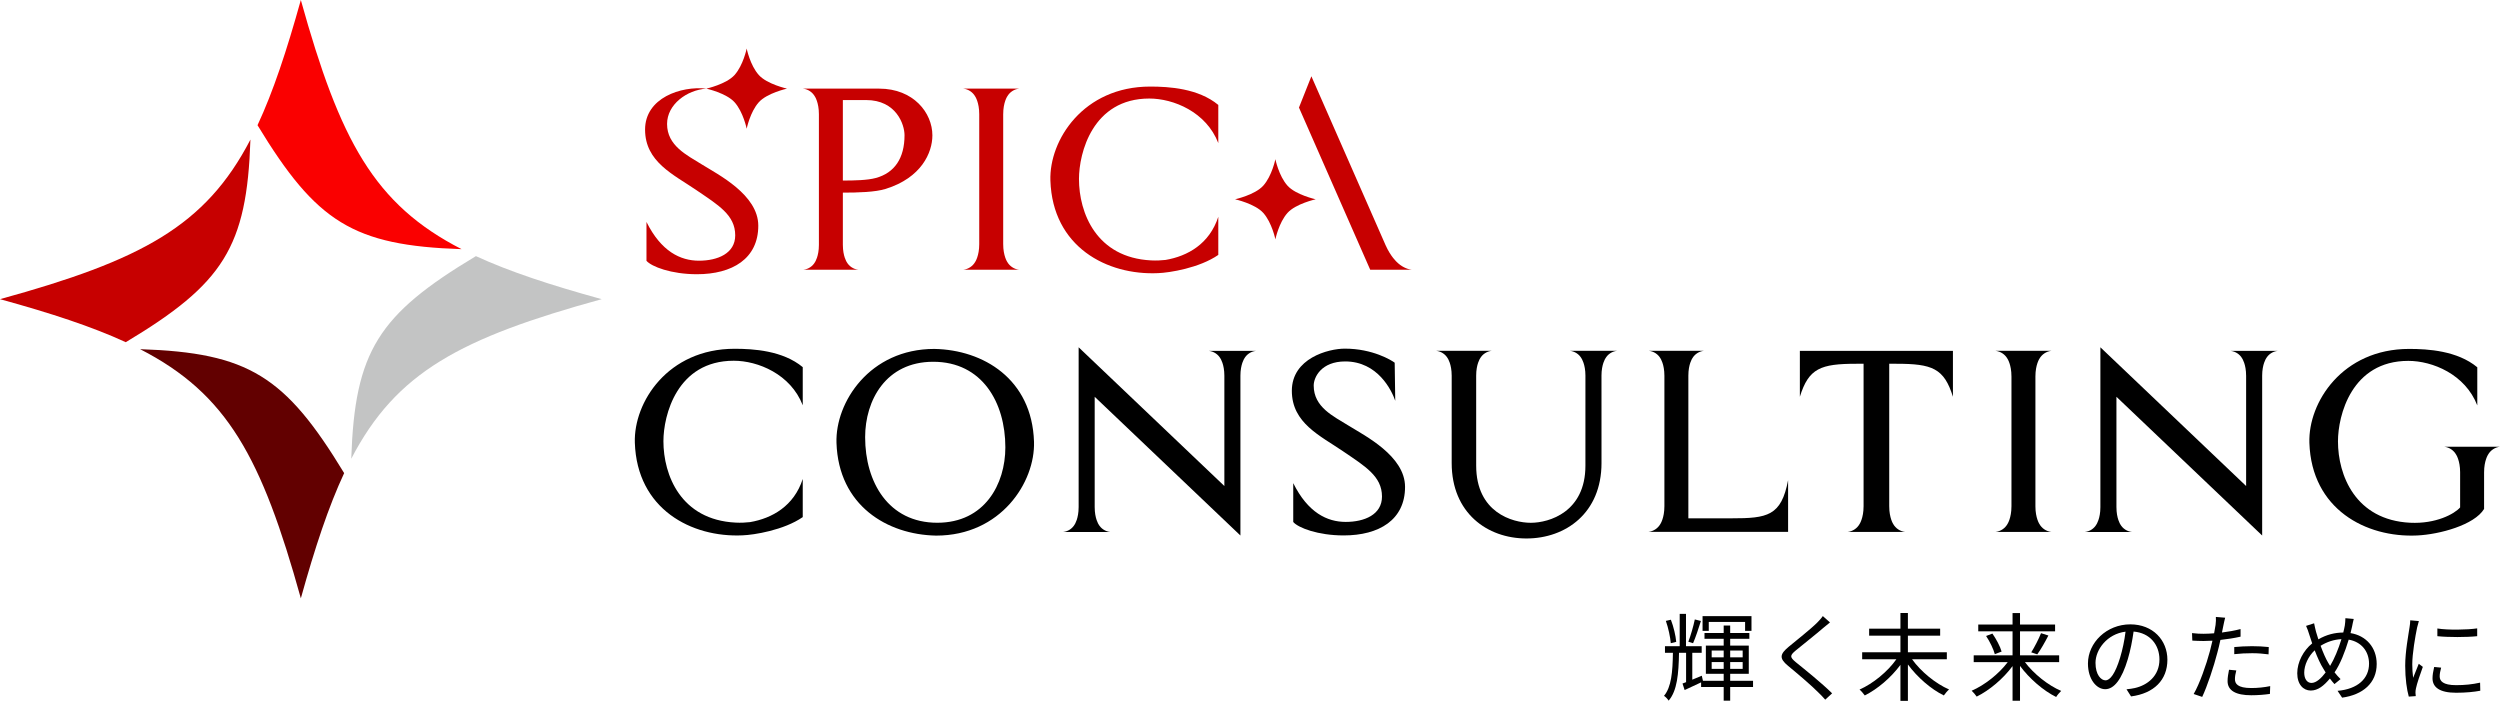 <svg width="239" height="67" viewBox="0 0 239 67" fill="none" xmlns="http://www.w3.org/2000/svg">
<g clip-path="url(#clip0_84_16685)">
<path d="M44.129 23.82C35.773 19.538 32.498 13.441 28.76 0C27.407 4.866 26.113 8.766 24.619 11.97C30.249 21.243 33.755 23.472 44.129 23.82Z" fill="#FA0000"/>
<path d="M23.942 13.343C19.64 21.625 13.507 24.882 0 28.6C4.887 29.945 8.804 31.23 12.024 32.714C21.354 27.117 23.599 23.634 23.942 13.343Z" fill="#C70000"/>
<path d="M45.497 24.486C36.166 30.082 33.922 33.566 33.579 43.857C37.881 35.575 44.014 32.318 57.521 28.6C52.634 27.255 48.717 25.969 45.497 24.486Z" fill="#C3C4C4"/>
<path d="M13.392 33.38C21.747 37.661 25.022 43.758 28.761 57.2C30.114 52.333 31.407 48.434 32.901 45.23C27.272 35.956 23.766 33.727 13.392 33.38Z" fill="#620000"/>
<path d="M134.323 46.546C134.323 49.701 131.841 51.187 128.456 51.187C126 51.187 124.113 50.46 123.634 49.904V46.188C125.035 49.008 126.874 49.895 128.653 49.895C130.431 49.895 132.118 49.206 132.118 47.471C132.118 45.52 130.495 44.576 128.403 43.147C126.21 41.648 123.5 40.449 123.5 37.359C123.5 34.256 126.981 33.33 128.57 33.33C131.232 33.33 133.035 34.447 133.332 34.674C133.332 35.157 133.386 37.901 133.386 38.315C133.047 37.322 131.713 34.553 128.599 34.553C126.326 34.553 125.59 36.054 125.59 36.859C125.59 38.93 127.471 39.787 128.939 40.699C130.485 41.66 134.323 43.592 134.323 46.546Z" fill="black"/>
<path d="M150.093 33.539C150.568 33.594 150.974 33.875 151.197 34.271C151.197 34.271 151.567 34.819 151.567 35.907L151.567 35.904L151.566 44.524C151.566 48.945 148.101 49.979 146.347 49.979C144.593 49.979 141.123 48.994 141.123 44.517L141.122 35.905L141.122 35.907C141.122 34.818 141.492 34.271 141.492 34.271C141.715 33.875 142.121 33.594 142.596 33.539H137.308C137.783 33.594 138.188 33.875 138.412 34.271C138.412 34.271 138.781 34.819 138.781 35.907L138.782 35.907L138.781 44.268C138.781 49.03 142.176 51.478 145.929 51.478C149.682 51.478 153.104 49.042 153.104 44.266C153.102 43.778 153.102 35.906 153.102 35.906L153.102 35.907C153.102 34.818 153.472 34.271 153.472 34.271C153.695 33.875 154.101 33.594 154.576 33.539H150.093Z" fill="black"/>
<path d="M117.049 33.545H115.575C116.05 33.6 116.456 33.881 116.679 34.278C116.679 34.278 117.049 34.825 117.049 35.914L117.049 35.901V46.463L103.118 33.201V48.495L103.117 48.489C103.117 49.578 102.748 50.125 102.748 50.125C102.524 50.521 102.119 50.802 101.644 50.857H106.126C105.651 50.802 105.246 50.521 105.022 50.125C105.022 50.125 104.653 49.578 104.653 48.489L104.652 48.498V37.933L118.584 51.195V35.906L118.584 35.913C118.584 34.825 118.954 34.277 118.954 34.277C119.177 33.881 119.583 33.6 120.058 33.545H117.049Z" fill="black"/>
<path d="M98.851 42.224C98.657 36.217 93.986 33.446 89.342 33.358C89.335 33.358 89.33 33.357 89.323 33.357C83.131 33.357 79.843 38.469 79.968 42.337C80.162 48.343 84.833 51.114 89.476 51.203C89.483 51.203 89.489 51.204 89.495 51.204C95.688 51.204 98.975 46.091 98.851 42.224ZM89.611 49.975C89.608 49.975 89.605 49.975 89.603 49.975C84.923 49.975 82.707 46.082 82.707 41.796C82.707 38.276 84.685 34.587 89.212 34.585C89.213 34.585 89.214 34.585 89.216 34.585C93.895 34.585 96.112 38.479 96.112 42.765C96.112 46.284 94.135 49.971 89.611 49.975Z" fill="black"/>
<path d="M70.147 34.487C72.457 34.487 75.587 35.765 76.742 38.744V35.099C74.834 33.514 72.02 33.343 70.227 33.343C63.843 33.343 60.566 38.455 60.691 42.323C60.895 48.67 66.1 51.405 70.989 51.178C72.064 51.141 74.933 50.688 76.742 49.435V45.79C75.903 48.374 73.823 49.552 71.698 49.916C71.27 49.966 70.811 49.986 70.325 49.961C65.083 49.7 63.423 45.417 63.423 42.178C63.423 39.714 64.711 34.487 70.147 34.487Z" fill="black"/>
<path d="M165.532 49.551H161.407V35.901L161.407 35.907C161.407 34.818 161.777 34.271 161.777 34.271C162 33.875 162.406 33.594 162.88 33.539H157.642C158.117 33.594 158.523 33.875 158.746 34.271C158.746 34.271 159.116 34.819 159.116 35.907L159.117 35.904V48.407L159.116 48.401C159.116 49.525 158.734 50.09 158.734 50.09C158.503 50.499 158.085 50.789 157.595 50.846H170.942V45.903C170.292 49.338 168.955 49.551 165.532 49.551Z" fill="black"/>
<path d="M214.729 33.545H213.254C213.729 33.6 214.135 33.881 214.358 34.278C214.358 34.278 214.728 34.825 214.728 35.914L214.729 35.901V46.463L200.797 33.201V48.495L200.797 48.489C200.797 49.578 200.427 50.125 200.427 50.125C200.203 50.521 199.798 50.802 199.323 50.857H203.805C203.33 50.802 202.925 50.521 202.701 50.125C202.701 50.125 202.332 49.578 202.332 48.489L202.331 48.498V37.933L216.263 51.195V35.906L216.263 35.913C216.263 34.825 216.633 34.277 216.633 34.277C216.857 33.881 217.262 33.6 217.737 33.545H214.729Z" fill="black"/>
<path d="M194.968 50.097C194.968 50.097 194.586 49.532 194.586 48.408L194.586 48.413V35.979L194.586 35.984C194.586 34.86 194.968 34.295 194.968 34.295C195.199 33.886 195.617 33.596 196.108 33.539H190.774C191.264 33.596 191.683 33.886 191.914 34.295C191.914 34.295 192.295 34.86 192.295 35.984L192.296 35.979V48.413L192.295 48.408C192.295 49.532 191.914 50.097 191.914 50.097C191.683 50.506 191.264 50.796 190.774 50.853H196.108C195.617 50.796 195.199 50.506 194.968 50.097Z" fill="black"/>
<path d="M233.666 42.706C234.157 42.763 234.575 43.053 234.806 43.462C234.806 43.462 235.188 44.027 235.188 45.151L235.188 48.511C234.648 49.132 232.868 50.097 230.412 49.975C225.17 49.714 223.51 45.43 223.51 42.191C223.51 39.727 224.798 34.5 230.234 34.5C232.544 34.5 235.674 35.778 236.829 38.757V35.112C234.921 33.527 232.107 33.356 230.314 33.356C223.93 33.356 220.652 38.468 220.777 42.336C220.982 48.683 226.187 51.418 231.075 51.191C233.223 51.092 236.547 50.189 237.478 48.657C237.478 48.215 237.479 45.151 237.479 45.151C237.479 44.027 237.86 43.462 237.86 43.462C238.091 43.053 238.51 42.763 239 42.706H233.666Z" fill="black"/>
<path d="M172.067 33.545V37.93C172.91 35.202 174.055 34.776 177.477 34.776H178.158V48.415L178.157 48.409C178.157 49.532 177.775 50.097 177.775 50.097C177.545 50.506 177.126 50.796 176.636 50.853H182.132C181.642 50.796 181.223 50.506 180.992 50.097C180.992 50.097 180.611 49.532 180.611 48.409L180.61 48.415V34.776H181.29C184.713 34.776 185.857 35.202 186.7 37.93V33.545H172.067Z" fill="black"/>
<path d="M71.383 12.305C71.383 12.305 71.705 10.711 72.539 9.777C73.325 8.897 75.236 8.473 75.236 8.473C75.236 8.473 73.325 8.048 72.539 7.168C71.705 6.234 71.383 4.641 71.383 4.641C71.383 4.641 71.06 6.234 70.226 7.168C69.441 8.048 67.529 8.473 67.529 8.473C67.529 8.473 69.441 8.897 70.226 9.777C71.06 10.711 71.383 12.305 71.383 12.305Z" fill="#C70000"/>
<path d="M72.492 21.574C72.492 24.73 70.01 26.216 66.625 26.216C64.169 26.216 62.282 25.488 61.803 24.933V21.217C63.204 24.036 65.043 24.923 66.822 24.923C68.6 24.923 70.287 24.235 70.287 22.499C70.287 20.548 68.664 19.605 66.572 18.175C64.379 16.677 61.669 15.478 61.669 12.388C61.669 9.356 65.108 8.203 67.529 8.472C65.665 8.604 63.772 9.98 63.772 11.851C63.772 13.921 65.64 14.816 67.108 15.727C68.654 16.689 72.492 18.62 72.492 21.574Z" fill="#C70000"/>
<path d="M96.287 25.03C96.287 25.03 95.906 24.465 95.906 23.342L95.905 23.346V10.913L95.906 10.918C95.906 9.794 96.287 9.229 96.287 9.229C96.518 8.82 96.937 8.529 97.427 8.473H92.093C92.584 8.529 93.002 8.82 93.233 9.229C93.233 9.229 93.615 9.794 93.615 10.918L93.615 10.912V23.346L93.615 23.342C93.615 24.465 93.233 25.03 93.233 25.03C93.002 25.439 92.584 25.73 92.093 25.787H97.427C96.937 25.73 96.518 25.439 96.287 25.03Z" fill="#C70000"/>
<path d="M109.874 9.42C112.184 9.42 115.314 10.699 116.469 13.678V10.032C114.561 8.447 111.747 8.276 109.954 8.276C103.571 8.276 100.293 13.389 100.418 17.256C100.623 23.604 105.827 26.338 110.716 26.112C111.791 26.075 114.66 25.622 116.469 24.369V20.723C115.63 23.308 113.551 24.486 111.425 24.85C110.997 24.899 110.538 24.919 110.052 24.895C104.81 24.634 103.15 20.351 103.15 17.112C103.15 14.648 104.438 9.42 109.874 9.42Z" fill="#C70000"/>
<path d="M121.926 22.884C121.926 22.884 122.249 21.291 123.083 20.356C123.868 19.477 125.78 19.052 125.78 19.052C125.78 19.052 123.868 18.628 123.083 17.748C122.249 16.814 121.926 15.22 121.926 15.22C121.926 15.22 121.604 16.814 120.77 17.748C119.984 18.628 118.073 19.052 118.073 19.052C118.073 19.052 119.984 19.477 120.77 20.356C121.604 21.291 121.926 22.884 121.926 22.884Z" fill="#C70000"/>
<path d="M84.051 8.473C81.745 8.473 76.766 8.473 76.766 8.473C77.256 8.529 77.674 8.82 77.905 9.229C77.905 9.229 78.287 9.794 78.287 10.918L78.287 10.916V23.418L78.287 23.417C78.287 24.505 77.917 25.053 77.917 25.053C77.694 25.449 77.288 25.73 76.813 25.785H82.051C81.576 25.73 81.171 25.449 80.947 25.053C80.947 25.053 80.578 24.506 80.578 23.418L80.577 23.421V18.416C82.038 18.415 83.668 18.37 84.662 18.061C88.084 16.998 89.136 14.598 89.136 12.94C89.136 10.793 87.332 8.473 84.051 8.473ZM83.732 17.014C82.931 17.233 81.698 17.26 80.577 17.26V9.565H82.802C85.676 9.565 86.473 11.895 86.473 12.925C86.473 15.128 85.521 16.525 83.732 17.014Z" fill="#C70000"/>
<path d="M134.967 25.787C134.467 25.732 133.938 25.451 133.541 25.055C133.541 25.055 132.95 24.539 132.462 23.441L125.368 7.293L124.181 10.284L130.993 25.787H134.967Z" fill="#C70000"/>
<path d="M167.591 65.675H165.405V66.981H164.784V65.675H162.626V65.234C162.08 65.491 161.533 65.749 161.051 65.97L160.848 65.344C160.95 65.307 161.07 65.261 161.19 65.215V62.41H160.514C160.477 64.434 160.338 66.034 159.523 66.981C159.431 66.834 159.236 66.622 159.079 66.522C159.783 65.685 159.903 64.25 159.931 62.41H159.171V61.775H160.579V58.685H161.181V61.775H162.681V62.41H161.783V64.976C162.07 64.856 162.385 64.728 162.691 64.599L162.802 65.087H164.784V64.415H163.08V61.72H164.784V61.067H162.95V60.515H164.784V59.798H165.405V60.515H167.238V61.067H165.405V61.72H167.183V64.415H165.405V65.087H167.591V65.675ZM159.727 61.49C159.68 60.91 159.495 60.036 159.255 59.356L159.736 59.246C159.996 59.917 160.199 60.782 160.246 61.361L159.727 61.49ZM162.607 59.365C162.385 60.073 162.098 60.947 161.857 61.49L161.404 61.352C161.626 60.782 161.894 59.852 162.024 59.218L162.607 59.365ZM163.358 60.313H162.765V58.905H167.442V60.313H166.831V59.457H163.358V60.313ZM163.636 62.842H164.784V62.189H163.636V62.842ZM164.784 63.946V63.293H163.636V63.946H164.784ZM165.405 62.189V62.842H166.599V62.189H165.405ZM166.599 63.293H165.405V63.946H166.599V63.293Z" fill="black"/>
<path d="M174.307 60.028C173.677 60.58 172.344 61.628 171.658 62.198C171.102 62.668 171.093 62.815 171.686 63.311C172.529 63.992 174.168 65.307 175.15 66.282L174.492 66.889C174.298 66.669 174.085 66.439 173.853 66.218C173.205 65.555 171.797 64.36 170.936 63.652C170.056 62.925 170.167 62.529 171.001 61.83C171.695 61.251 173.103 60.147 173.733 59.513C173.918 59.328 174.15 59.071 174.261 58.896L174.946 59.504C174.752 59.66 174.464 59.899 174.307 60.028Z" fill="black"/>
<path d="M182.793 63.026C183.636 64.204 185.044 65.353 186.331 65.914C186.173 66.043 185.951 66.31 185.831 66.485C184.608 65.887 183.293 64.746 182.395 63.523V67H181.682V63.56C180.783 64.783 179.487 65.878 178.273 66.485C178.153 66.319 177.931 66.052 177.773 65.923C179.06 65.353 180.459 64.213 181.293 63.026H178.023V62.354H181.682V60.772H178.69V60.101H181.682V58.602H182.395V60.101H185.479V60.772H182.395V62.354H186.118V63.026H182.793Z" fill="black"/>
<path d="M193.585 63.302C194.428 64.424 195.799 65.519 197.049 66.052C196.901 66.19 196.679 66.448 196.568 66.632C195.336 66.025 194.011 64.875 193.113 63.661V66.99H192.4V63.679C191.502 64.893 190.186 65.997 188.973 66.595C188.862 66.429 188.639 66.172 188.491 66.034C189.732 65.501 191.094 64.424 191.937 63.302H188.686V62.649H192.4V60.358H189.121V59.705H192.4V58.611H193.113V59.705H196.466V60.358H193.113V62.649H196.855V63.302H193.585ZM190.473 60.57C190.844 61.103 191.223 61.812 191.353 62.29L190.705 62.538C190.584 62.079 190.232 61.334 189.871 60.8L190.473 60.57ZM194.187 62.364C194.503 61.867 194.901 61.085 195.123 60.533L195.827 60.754C195.503 61.38 195.095 62.106 194.762 62.557L194.187 62.364Z" fill="black"/>
<path d="M203.729 66.577L203.294 65.896C203.591 65.869 203.878 65.823 204.091 65.776C205.276 65.51 206.443 64.636 206.443 63.045C206.443 61.656 205.545 60.506 203.971 60.377C203.85 61.233 203.674 62.171 203.415 63.026C202.85 64.921 202.118 65.887 201.257 65.887C200.432 65.887 199.608 64.949 199.608 63.431C199.608 61.435 201.395 59.688 203.655 59.688C205.823 59.688 207.203 61.205 207.203 63.072C207.203 65.004 205.925 66.291 203.729 66.577ZM201.284 65.04C201.72 65.04 202.21 64.424 202.683 62.87C202.914 62.106 203.099 61.233 203.202 60.387C201.423 60.607 200.33 62.116 200.33 63.367C200.33 64.525 200.868 65.04 201.284 65.04Z" fill="black"/>
<path d="M212.558 59.788C212.521 59.982 212.474 60.221 212.419 60.469C213.021 60.395 213.632 60.285 214.198 60.138V60.865C213.595 61.003 212.919 61.104 212.271 61.177C212.188 61.582 212.086 62.005 211.975 62.41C211.641 63.716 211.012 65.611 210.53 66.623L209.715 66.347C210.271 65.399 210.928 63.532 211.271 62.235C211.354 61.932 211.437 61.582 211.511 61.251C211.206 61.27 210.918 61.279 210.659 61.279C210.252 61.279 209.918 61.26 209.585 61.242L209.557 60.524C210.002 60.58 210.335 60.589 210.669 60.589C210.974 60.589 211.308 60.571 211.669 60.543C211.734 60.221 211.78 59.926 211.808 59.742C211.845 59.485 211.854 59.172 211.836 58.979L212.725 59.053C212.669 59.255 212.595 59.605 212.558 59.788ZM213.66 64.921C213.66 65.354 213.901 65.776 215.226 65.776C215.827 65.776 216.466 65.712 217.031 65.592L217.004 66.338C216.503 66.411 215.892 66.466 215.216 66.466C213.753 66.466 212.956 66.025 212.956 65.114C212.956 64.755 213.021 64.415 213.095 64.029L213.79 64.093C213.707 64.397 213.66 64.682 213.66 64.921ZM215.29 61.775C215.836 61.775 216.392 61.803 216.893 61.858L216.874 62.557C216.402 62.493 215.855 62.447 215.318 62.447C214.734 62.447 214.17 62.474 213.595 62.538V61.858C214.087 61.812 214.697 61.775 215.29 61.775Z" fill="black"/>
<path d="M224.86 59.889C224.813 60.092 224.767 60.303 224.711 60.524C226.193 60.763 227.212 61.895 227.212 63.477C227.212 65.307 225.887 66.42 223.906 66.696L223.47 66.043C225.406 65.877 226.48 64.866 226.48 63.449C226.48 62.253 225.73 61.352 224.536 61.15C224.183 62.318 223.711 63.523 223.183 64.277C223.368 64.516 223.563 64.737 223.758 64.921L223.174 65.399C223.026 65.234 222.877 65.059 222.738 64.866C222.164 65.555 221.599 66.016 220.905 66.016C220.201 66.016 219.617 65.436 219.617 64.36C219.617 63.302 220.201 62.189 221.044 61.508C220.942 61.223 220.849 60.938 220.766 60.662C220.683 60.377 220.571 60.073 220.46 59.834L221.229 59.586C221.275 59.843 221.349 60.147 221.414 60.404C221.47 60.616 221.553 60.865 221.636 61.122C222.424 60.662 223.211 60.478 224.017 60.469C224.072 60.239 224.128 60.019 224.165 59.798C224.193 59.614 224.22 59.31 224.22 59.099L225.017 59.172C224.952 59.402 224.897 59.715 224.86 59.889ZM220.979 65.289C221.433 65.289 221.923 64.829 222.331 64.286C222.257 64.176 222.192 64.056 222.118 63.937C221.849 63.523 221.553 62.87 221.284 62.17C220.673 62.741 220.284 63.587 220.284 64.304C220.284 64.912 220.562 65.289 220.979 65.289ZM222.757 63.661C223.155 63.008 223.553 62.051 223.841 61.103C223.118 61.14 222.461 61.361 221.849 61.738C222.081 62.373 222.35 62.989 222.572 63.357C222.627 63.458 222.692 63.56 222.757 63.661Z" fill="black"/>
<path d="M231.076 59.991C230.9 60.837 230.613 62.484 230.613 63.514C230.613 63.965 230.641 64.351 230.696 64.802C230.854 64.388 231.076 63.836 231.234 63.458L231.623 63.753C231.382 64.406 231.048 65.381 230.965 65.813C230.937 65.951 230.91 66.126 230.919 66.227C230.928 66.328 230.937 66.457 230.947 66.549L230.28 66.595C230.095 65.942 229.937 64.884 229.937 63.642C229.937 62.29 230.243 60.718 230.354 59.954C230.391 59.742 230.419 59.504 230.419 59.301L231.243 59.374C231.197 59.531 231.113 59.825 231.076 59.991ZM233.234 64.672C233.234 65.096 233.54 65.501 234.8 65.501C235.633 65.501 236.346 65.427 237.097 65.261L237.115 66.034C236.532 66.144 235.754 66.227 234.8 66.227C233.244 66.227 232.549 65.712 232.549 64.847C232.549 64.535 232.604 64.213 232.706 63.762L233.373 63.826C233.281 64.167 233.234 64.424 233.234 64.672ZM236.819 60.073V60.819C235.828 60.929 234.031 60.929 233.012 60.819V60.083C234.022 60.248 235.892 60.212 236.819 60.073Z" fill="black"/>
</g>
<defs>
<clipPath id="clip0_84_16685">
<rect width="239" height="67" fill="white"/>
</clipPath>
</defs>
</svg>
